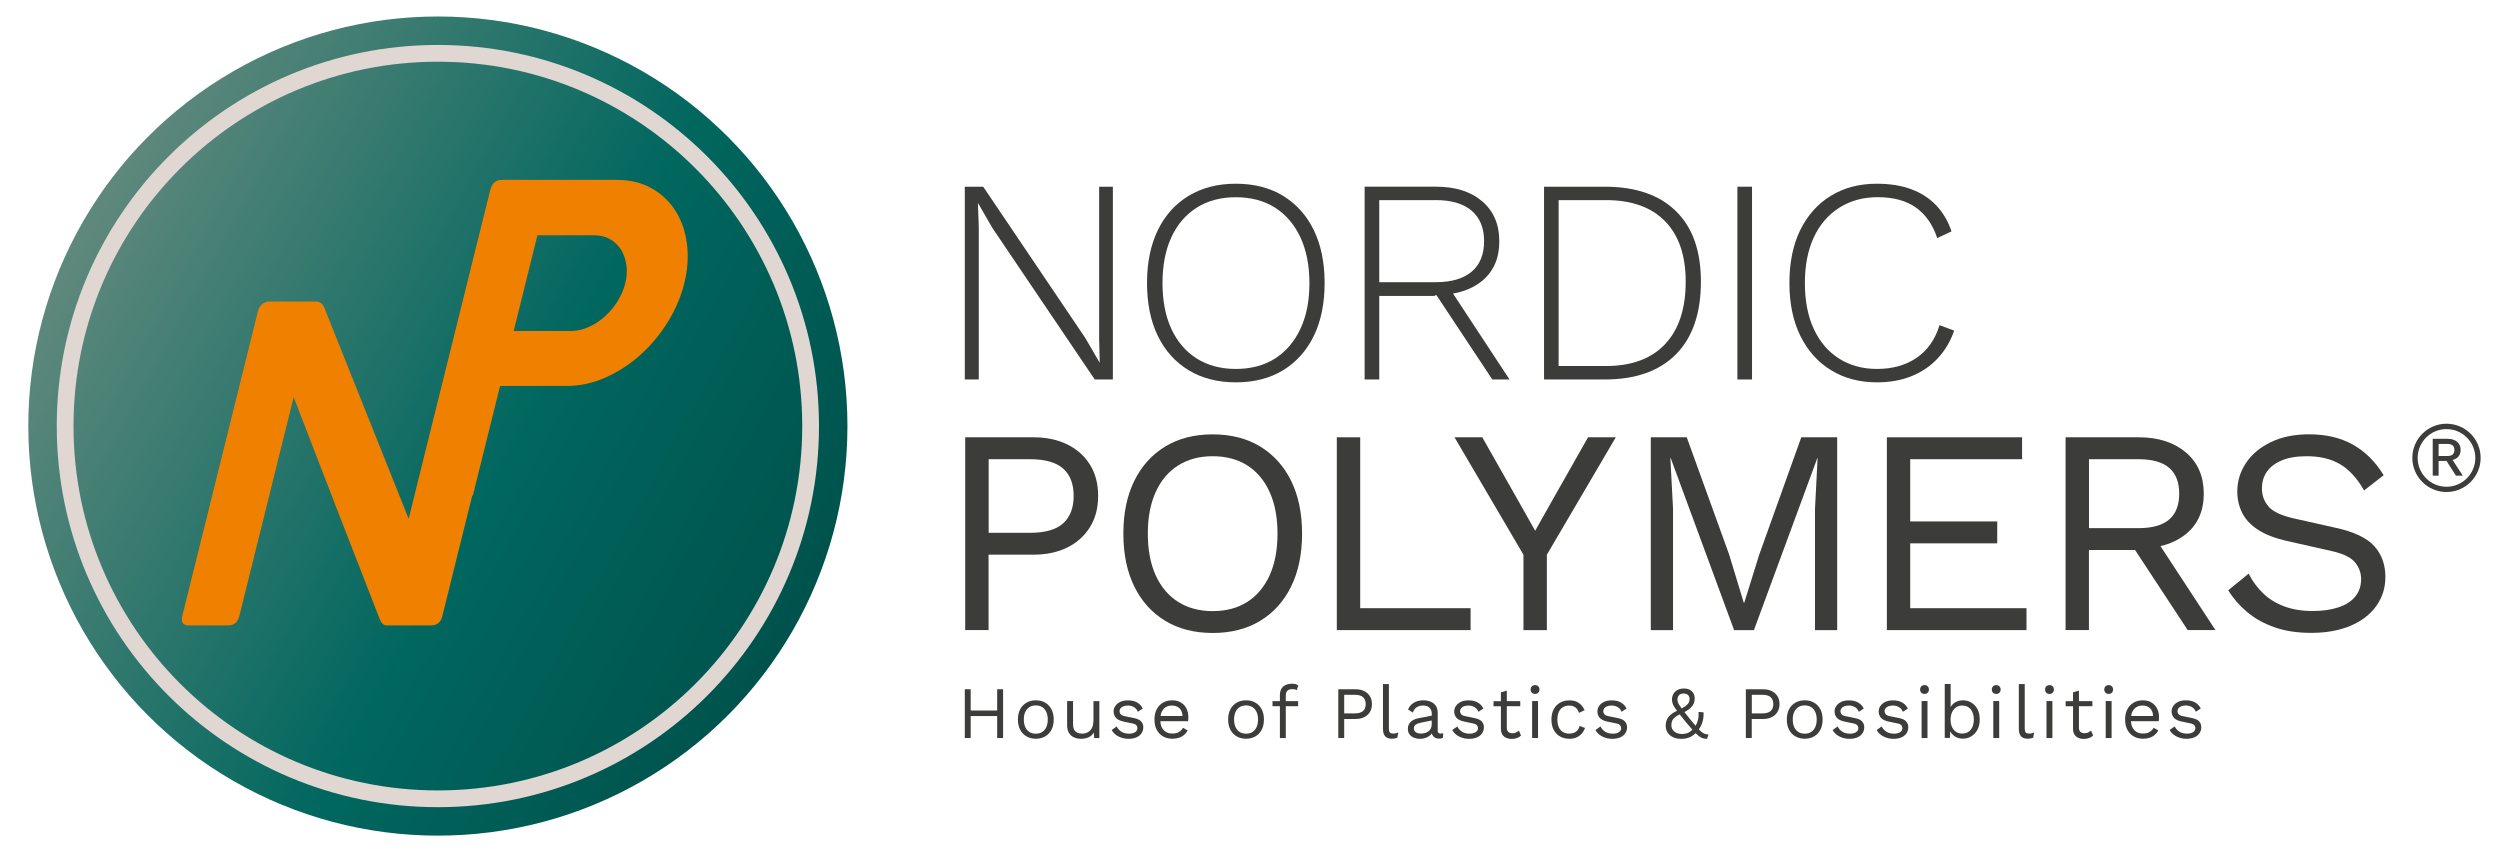 <svg xmlns="http://www.w3.org/2000/svg" width="470" height="160" xml:space="preserve"> <defs>  <linearGradient id="SVGID_1_" x1="0.061" y1="0.26" x2="0.939" y2="0.74">   <stop offset="0.008" stop-color="#5F887C"></stop>   <stop offset="0.595" stop-color="#00675F"></stop>   <stop offset="0.988" stop-color="#00534D"></stop>  </linearGradient> </defs> <g>  <title>Layer 1</title>  <g id="svg_60">   <g id="svg_1">    <circle class="st0" cx="82.32" cy="80.1" r="77" fill="url(#SVGID_1_)" id="svg_2"></circle>    <path class="st1" d="m82.32,8.45c-39.57,0 -71.65,32.08 -71.65,71.65s32.08,71.65 71.65,71.65c39.57,0 71.65,-32.08 71.65,-71.65s-32.08,-71.65 -71.65,-71.65zm0,140.15c-37.83,0 -68.5,-30.67 -68.5,-68.5s30.67,-68.5 68.5,-68.5c37.83,0 68.5,30.67 68.5,68.5s-30.67,68.5 -68.5,68.5z" fill="#E0D7D2" id="svg_3"></path>    <g id="svg_4">     <path class="st2" d="m117.56,53.23c-0.29,1.18 -0.78,2.31 -1.45,3.39c-0.67,1.08 -1.48,2.04 -2.41,2.88c-0.93,0.84 -1.95,1.5 -3.06,1.99c-1.11,0.49 -2.24,0.74 -3.38,0.74l-10.69,0l4.47,-18l10.69,0c1.17,0 2.18,0.26 3.04,0.78c0.86,0.52 1.54,1.2 2.04,2.03c0.5,0.84 0.82,1.79 0.96,2.88c0.14,1.09 0.07,2.19 -0.21,3.31m11.6,-7.25c-0.28,-2.34 -0.98,-4.41 -2.09,-6.21c-1.11,-1.8 -2.61,-3.25 -4.49,-4.33c-1.88,-1.08 -4.1,-1.62 -6.66,-1.62l-21.57,0c-1.14,0 -1.87,0.64 -2.19,1.93l-14.2,57.21c0,0.01 0,0.01 0,0.01l-1.13,4.57c-2.67,-6.67 -5.32,-13.29 -7.94,-19.87c-2.62,-6.57 -5.27,-13.2 -7.94,-19.87c-0.16,-0.38 -0.37,-0.66 -0.65,-0.84c-0.27,-0.18 -0.59,-0.27 -0.94,-0.27l-8.74,0c-0.53,0 -0.99,0.18 -1.37,0.53c-0.38,0.36 -0.63,0.79 -0.76,1.31l-14.22,57.29c-0.14,0.55 -0.11,0.98 0.08,1.29c0.19,0.31 0.57,0.47 1.16,0.47l7.29,0c0.63,0 1.12,-0.15 1.46,-0.45c0.34,-0.3 0.59,-0.75 0.74,-1.35l10.21,-41.13c2.69,7 5.39,13.98 8.08,20.93c2.69,6.96 5.4,13.92 8.13,20.89c0.3,0.74 0.73,1.11 1.28,1.11l8.24,0c1.19,0 1.92,-0.56 2.2,-1.68l5.61,-22.61c0.05,-0.13 0.16,-0.19 0.2,-0.35l5.06,-20.38l12.51,0c2.54,0 5,-0.54 7.4,-1.62c2.4,-1.08 4.59,-2.52 6.56,-4.31c1.98,-1.79 3.68,-3.84 5.1,-6.15c1.42,-2.31 2.44,-4.71 3.06,-7.2c0.63,-2.53 0.8,-4.97 0.52,-7.3" fill="#F08100" id="svg_5"></path>    </g>   </g>   <g id="svg_6">    <polygon class="st3" points="206.64,63.82 206.75,68.21 204,63.49 184.84,35.1 181.38,35.1 181.38,71.34 184.01,71.34 184.01,42.62 183.85,38.23 183.9,38.23 186.59,42.89 205.81,71.34 209.22,71.34 209.22,35.1 206.64,35.1 " fill="#3C3C3B" id="svg_7"></polygon>    <path class="st3" d="m241.23,36.82c-2.49,-1.52 -5.46,-2.28 -8.9,-2.28c-3.4,0 -6.36,0.76 -8.87,2.28c-2.51,1.52 -4.44,3.67 -5.79,6.45c-1.35,2.78 -2.03,6.1 -2.03,9.94s0.68,7.16 2.03,9.94c1.35,2.78 3.29,4.93 5.79,6.45c2.51,1.52 5.46,2.28 8.87,2.28c3.44,0 6.41,-0.76 8.9,-2.28c2.49,-1.52 4.41,-3.67 5.77,-6.45c1.35,-2.78 2.03,-6.1 2.03,-9.94s-0.68,-7.16 -2.03,-9.94c-1.35,-2.77 -3.28,-4.92 -5.77,-6.45zm3.24,25.02c-1.14,2.42 -2.73,4.27 -4.78,5.57c-2.05,1.3 -4.5,1.95 -7.36,1.95c-2.82,0 -5.26,-0.65 -7.33,-1.95c-2.07,-1.3 -3.66,-3.16 -4.78,-5.57c-1.12,-2.42 -1.67,-5.29 -1.67,-8.62c0,-3.33 0.56,-6.21 1.67,-8.62c1.12,-2.42 2.71,-4.27 4.78,-5.57c2.07,-1.3 4.51,-1.95 7.33,-1.95c2.86,0 5.31,0.65 7.36,1.95c2.05,1.3 3.64,3.16 4.78,5.57c1.13,2.42 1.7,5.29 1.7,8.62c0.01,3.33 -0.56,6.2 -1.7,8.62z" fill="#3C3C3B" id="svg_8"></path>    <path class="st3" d="m278.63,52.81c2.16,-1.78 3.24,-4.26 3.24,-7.44c0,-3.19 -1.07,-5.69 -3.21,-7.52c-2.14,-1.83 -5.02,-2.75 -8.65,-2.75l-13.46,0l0,36.24l2.75,0l0,-15.71l10.38,0l0.27,-0.16c0.03,0 0.06,0 0.09,0l10.51,15.87l3.24,0l-10.62,-16.15c2.16,-0.38 3.99,-1.17 5.46,-2.38zm-19.33,0.24l0,-15.43l10.65,0c2.93,0 5.17,0.67 6.73,2c1.56,1.34 2.33,3.25 2.33,5.74c0,2.49 -0.78,4.39 -2.33,5.71c-1.56,1.32 -3.8,1.98 -6.73,1.98l-10.65,0z" fill="#3C3C3B" id="svg_9"></path>    <path class="st3" d="m301.7,35.1l-11.42,0l0,36.24l11.42,0c5.78,0 10.24,-1.57 13.37,-4.72c3.13,-3.15 4.7,-7.71 4.7,-13.67c0,-5.78 -1.56,-10.21 -4.7,-13.26c-3.13,-3.07 -7.59,-4.59 -13.37,-4.59zm11.34,29.59c-2.58,2.75 -6.29,4.12 -11.12,4.12l-8.9,0l0,-31.19l8.9,0c4.83,0 8.54,1.33 11.12,3.98s3.87,6.43 3.87,11.34c0,5.09 -1.29,9.01 -3.87,11.75z" fill="#3C3C3B" id="svg_10"></path>    <rect x="326.63" y="35.1" class="st3" width="2.75" height="36.24" fill="#3C3C3B" id="svg_11"></rect>    <path class="st3" d="m364.63,61.13c-0.81,2.67 -2.23,4.71 -4.28,6.12c-2.05,1.41 -4.54,2.11 -7.47,2.11c-2.71,0 -5.09,-0.65 -7.14,-1.95c-2.05,-1.3 -3.63,-3.16 -4.75,-5.57c-1.12,-2.42 -1.67,-5.29 -1.67,-8.62c0,-3.37 0.57,-6.25 1.7,-8.65c1.13,-2.4 2.74,-4.25 4.81,-5.55c2.07,-1.3 4.46,-1.95 7.17,-1.95c2.97,0 5.36,0.65 7.19,1.95c1.83,1.3 3.17,3.21 4.01,5.74l2.69,-1.26c-0.66,-1.94 -1.63,-3.58 -2.91,-4.92c-1.28,-1.34 -2.85,-2.34 -4.7,-3.02c-1.85,-0.68 -4,-1.02 -6.45,-1.02c-3.29,0 -6.18,0.76 -8.65,2.28c-2.47,1.52 -4.38,3.67 -5.74,6.45s-2.03,6.1 -2.03,9.94s0.69,7.16 2.06,9.94c1.37,2.78 3.29,4.93 5.77,6.45c2.47,1.52 5.35,2.28 8.65,2.28c2.38,0 4.53,-0.38 6.45,-1.15c1.92,-0.77 3.57,-1.88 4.94,-3.35c1.37,-1.46 2.41,-3.2 3.1,-5.22l-2.75,-1.03z" fill="#3C3C3B" id="svg_12"></path>   </g>   <g id="svg_13">    <path class="st3" d="m200.66,83.56c-1.81,-0.9 -3.95,-1.35 -6.4,-1.35l-12.8,0l0,36.24l4.39,0l0,-14.17l8.4,0c2.45,0 4.59,-0.45 6.4,-1.35c1.81,-0.9 3.23,-2.17 4.26,-3.82s1.54,-3.61 1.54,-5.88c0,-2.27 -0.51,-4.23 -1.54,-5.88s-2.43,-2.89 -4.25,-3.79zm-0.79,14.83c-1.32,1.19 -3.4,1.78 -6.26,1.78l-7.74,0l0,-13.84l7.74,0c2.86,0 4.94,0.59 6.26,1.76c1.32,1.17 1.98,2.89 1.98,5.16c-0.01,2.23 -0.66,3.95 -1.98,5.14z" fill="#3C3C3B" id="svg_14"></path>    <path class="st3" d="m236.91,83.94c-2.51,-1.52 -5.48,-2.28 -8.92,-2.28c-3.44,0 -6.42,0.76 -8.92,2.28c-2.51,1.52 -4.45,3.67 -5.82,6.45c-1.37,2.78 -2.06,6.1 -2.06,9.94s0.69,7.16 2.06,9.94c1.37,2.78 3.31,4.93 5.82,6.45c2.51,1.52 5.48,2.28 8.92,2.28c3.44,0 6.42,-0.76 8.92,-2.28c2.51,-1.52 4.45,-3.67 5.82,-6.45c1.37,-2.78 2.06,-6.1 2.06,-9.94s-0.69,-7.16 -2.06,-9.94c-1.37,-2.78 -3.32,-4.93 -5.82,-6.45zm1.78,24.22c-0.99,2.18 -2.39,3.84 -4.2,5c-1.81,1.15 -3.98,1.73 -6.51,1.73c-2.49,0 -4.65,-0.58 -6.48,-1.73c-1.83,-1.15 -3.24,-2.82 -4.23,-5c-0.99,-2.18 -1.48,-4.79 -1.48,-7.83c0,-3.04 0.49,-5.65 1.48,-7.83c0.99,-2.18 2.4,-3.84 4.23,-5c1.83,-1.15 3.99,-1.73 6.48,-1.73c2.53,0 4.7,0.58 6.51,1.73c1.81,1.15 3.21,2.82 4.2,5c0.99,2.18 1.48,4.79 1.48,7.83c0,3.04 -0.49,5.65 -1.48,7.83z" fill="#3C3C3B" id="svg_15"></path>    <polygon class="st3" points="255.72,82.21 251.32,82.21 251.32,118.46 276.47,118.46 276.47,114.34 255.72,114.34 " fill="#3C3C3B" id="svg_16"></polygon>    <polygon class="st3" points="291.52,94.62 288.61,99.79 285.7,94.62 278.67,82.21 273.45,82.21 286.41,104.29 286.41,118.46 290.81,118.46 290.81,104.29 303.77,82.21 298.55,82.21 " fill="#3C3C3B" id="svg_17"></polygon>    <polygon class="st3" points="330.73,104.29 327.93,113.29 327.82,113.29 325.07,104.23 317.11,82.21 310.35,82.21 310.35,118.46 314.53,118.46 314.53,95.67 314.03,86.11 314.09,86.11 326.01,118.46 329.74,118.46 341.66,86.11 341.71,86.11 341.22,95.67 341.22,118.46 345.39,118.46 345.39,82.21 338.64,82.21 " fill="#3C3C3B" id="svg_18"></polygon>    <polygon class="st3" points="359.12,102.15 375.48,102.15 375.48,98.03 359.12,98.03 359.12,86.33 380.15,86.33 380.15,82.21 354.73,82.21 354.73,118.46 380.98,118.46 380.98,114.34 359.12,114.34 " fill="#3C3C3B" id="svg_19"></polygon>    <path class="st3" d="m410.93,100.42c2.25,-1.81 3.38,-4.35 3.38,-7.61c0,-3.26 -1.12,-5.84 -3.35,-7.74c-2.23,-1.9 -5.2,-2.86 -8.9,-2.86l-13.73,0l0,36.24l4.39,0l0,-15.05l8.67,0l9.89,15.05l5.22,0l-10.33,-15.78c1.84,-0.43 3.43,-1.18 4.76,-2.25zm-18.2,-14.09l9.28,0c2.6,0 4.53,0.54 5.79,1.62c1.26,1.08 1.89,2.7 1.89,4.86c0,2.16 -0.63,3.78 -1.89,4.86s-3.19,1.62 -5.79,1.62l-9.28,0l0,-12.96z" fill="#3C3C3B" id="svg_20"></path>    <path class="st3" d="m446.41,102.72c-1.37,-1.56 -3.8,-2.72 -7.28,-3.49l-7.85,-1.76c-2.42,-0.55 -4.03,-1.31 -4.83,-2.28c-0.81,-0.97 -1.21,-2.09 -1.21,-3.38c0,-1.13 0.29,-2.15 0.88,-3.05c0.59,-0.9 1.51,-1.62 2.77,-2.17c1.26,-0.55 2.86,-0.82 4.8,-0.82c2.42,0 4.48,0.49 6.18,1.46c1.7,0.97 3.23,2.63 4.58,4.97l3.68,-2.86c-1.54,-2.53 -3.46,-4.44 -5.77,-5.74c-2.31,-1.3 -5.05,-1.95 -8.24,-1.95c-2.78,0 -5.19,0.49 -7.22,1.48c-2.03,0.99 -3.59,2.3 -4.67,3.93c-1.08,1.63 -1.62,3.41 -1.62,5.35c0,1.43 0.3,2.76 0.91,3.98c0.6,1.23 1.59,2.29 2.96,3.19c1.37,0.9 3.18,1.6 5.41,2.11l8.51,1.92c2.12,0.48 3.57,1.18 4.34,2.11s1.15,1.99 1.15,3.16c0,1.28 -0.37,2.37 -1.1,3.27c-0.73,0.9 -1.78,1.58 -3.16,2.03c-1.37,0.46 -2.99,0.69 -4.86,0.69c-2.01,0 -3.8,-0.29 -5.35,-0.88c-1.56,-0.58 -2.88,-1.41 -3.98,-2.47c-1.1,-1.06 -2,-2.29 -2.69,-3.68l-3.84,3.13c0.91,1.5 2.09,2.86 3.51,4.06c1.43,1.21 3.14,2.17 5.13,2.88c1.99,0.71 4.31,1.07 6.95,1.07c2.82,0 5.27,-0.44 7.36,-1.32c2.09,-0.88 3.71,-2.11 4.86,-3.71s1.73,-3.41 1.73,-5.46c0.01,-2.28 -0.67,-4.21 -2.04,-5.77z" fill="#3C3C3B" id="svg_21"></path>   </g>   <g id="svg_22">    <polygon class="st3" points="187.47,133.58 182.49,133.58 182.49,129.58 181.38,129.58 181.38,138.75 182.49,138.75 182.49,134.62 187.47,134.62 187.47,138.75 188.58,138.75 188.58,129.58 187.47,129.58 " fill="#3C3C3B" id="svg_23"></polygon>    <path class="st3" d="m196.48,132.09c-0.5,-0.29 -1.09,-0.43 -1.74,-0.43c-0.65,0 -1.23,0.14 -1.74,0.43c-0.51,0.29 -0.91,0.7 -1.2,1.24s-0.43,1.19 -0.43,1.94c0,0.75 0.14,1.4 0.43,1.94s0.69,0.96 1.2,1.24c0.51,0.29 1.09,0.43 1.74,0.43c0.66,0 1.24,-0.14 1.74,-0.43s0.9,-0.7 1.19,-1.24s0.43,-1.19 0.43,-1.94c0,-0.75 -0.14,-1.4 -0.43,-1.94s-0.69,-0.95 -1.19,-1.24zm0.23,4.6c-0.18,0.4 -0.44,0.7 -0.77,0.92s-0.74,0.32 -1.21,0.32c-0.47,0 -0.88,-0.11 -1.21,-0.32s-0.59,-0.52 -0.77,-0.92s-0.27,-0.87 -0.27,-1.42c0,-0.56 0.09,-1.03 0.27,-1.42s0.44,-0.7 0.77,-0.91s0.74,-0.32 1.21,-0.32c0.47,0 0.88,0.11 1.21,0.32s0.59,0.52 0.77,0.91s0.27,0.87 0.27,1.42c0,0.55 -0.09,1.02 -0.27,1.42z" fill="#3C3C3B" id="svg_24"></path>    <path class="st3" d="m205.55,135.58c0,0.41 -0.06,0.76 -0.17,1.06c-0.12,0.3 -0.27,0.54 -0.47,0.73c-0.2,0.19 -0.42,0.33 -0.67,0.42c-0.25,0.09 -0.51,0.13 -0.76,0.13c-0.56,0 -0.99,-0.13 -1.29,-0.4c-0.31,-0.26 -0.46,-0.75 -0.46,-1.45l0,-4.27l-1.11,0l0,4.56c0,0.6 0.12,1.09 0.37,1.47c0.25,0.38 0.56,0.65 0.96,0.81c0.39,0.17 0.81,0.25 1.26,0.25c0.56,0 1.04,-0.09 1.45,-0.28c0.41,-0.19 0.74,-0.49 0.98,-0.91l0.07,1.06l0.97,0l0,-6.95l-1.11,0l0,3.77l-0.02,0z" fill="#3C3C3B" id="svg_25"></path>    <path class="st3" d="m213.2,135l-1.74,-0.36c-0.38,-0.07 -0.64,-0.2 -0.78,-0.37c-0.14,-0.17 -0.21,-0.36 -0.21,-0.56c0,-0.2 0.06,-0.39 0.19,-0.55s0.31,-0.29 0.54,-0.38s0.52,-0.14 0.85,-0.14c0.38,0 0.75,0.09 1.1,0.28c0.35,0.19 0.61,0.49 0.76,0.9l0.93,-0.61c-0.23,-0.49 -0.58,-0.87 -1.06,-1.14c-0.47,-0.27 -1.05,-0.4 -1.74,-0.4c-0.55,0 -1.02,0.09 -1.42,0.28c-0.4,0.19 -0.71,0.44 -0.93,0.76c-0.22,0.31 -0.33,0.66 -0.33,1.04c0,0.48 0.15,0.88 0.44,1.21c0.29,0.32 0.78,0.56 1.45,0.7l1.67,0.35c0.35,0.07 0.59,0.19 0.72,0.35s0.19,0.34 0.19,0.54c0,0.31 -0.14,0.55 -0.42,0.74c-0.28,0.19 -0.66,0.29 -1.15,0.29c-0.56,0 -1.03,-0.12 -1.42,-0.36c-0.39,-0.24 -0.69,-0.57 -0.9,-1l-0.95,0.68c0.31,0.53 0.74,0.94 1.31,1.22s1.19,0.43 1.87,0.43c0.55,0 1.03,-0.09 1.45,-0.26c0.42,-0.18 0.74,-0.43 0.97,-0.76c0.23,-0.33 0.35,-0.71 0.35,-1.15c0,-0.43 -0.13,-0.79 -0.39,-1.08c-0.25,-0.31 -0.7,-0.52 -1.35,-0.65z" fill="#3C3C3B" id="svg_26"></path>    <path class="st3" d="m222.02,132.08c-0.46,-0.28 -1.01,-0.42 -1.66,-0.42c-0.64,0 -1.21,0.14 -1.71,0.43c-0.5,0.29 -0.89,0.7 -1.18,1.24s-0.43,1.19 -0.43,1.94c0,0.75 0.14,1.4 0.43,1.94s0.69,0.96 1.2,1.24s1.1,0.43 1.76,0.43c0.45,0 0.86,-0.06 1.23,-0.19c0.37,-0.12 0.69,-0.3 0.96,-0.54c0.27,-0.23 0.5,-0.5 0.67,-0.82l-0.88,-0.51c-0.19,0.33 -0.45,0.6 -0.77,0.79c-0.32,0.2 -0.73,0.29 -1.24,0.29c-0.47,0 -0.88,-0.1 -1.22,-0.31c-0.34,-0.21 -0.6,-0.51 -0.79,-0.91c-0.15,-0.32 -0.22,-0.69 -0.25,-1.1l5.22,0c0.02,-0.1 0.03,-0.22 0.04,-0.35s0.01,-0.27 0.01,-0.43c0,-0.59 -0.12,-1.13 -0.36,-1.61c-0.22,-0.46 -0.57,-0.83 -1.03,-1.11zm-2.86,0.87c0.33,-0.21 0.72,-0.31 1.17,-0.31c0.59,0 1.07,0.18 1.44,0.54c0.34,0.34 0.52,0.82 0.54,1.43l-4.13,0c0.04,-0.28 0.11,-0.53 0.21,-0.76c0.18,-0.39 0.44,-0.7 0.77,-0.9z" fill="#3C3C3B" id="svg_27"></path>    <path class="st3" d="m236,132.09c-0.5,-0.29 -1.09,-0.43 -1.74,-0.43c-0.65,0 -1.23,0.14 -1.74,0.43c-0.51,0.29 -0.91,0.7 -1.2,1.24s-0.43,1.19 -0.43,1.94c0,0.75 0.14,1.4 0.43,1.94s0.69,0.96 1.2,1.24c0.51,0.29 1.09,0.43 1.74,0.43c0.66,0 1.24,-0.14 1.74,-0.43s0.9,-0.7 1.19,-1.24s0.43,-1.19 0.43,-1.94c0,-0.75 -0.14,-1.4 -0.43,-1.94s-0.69,-0.95 -1.19,-1.24zm0.24,4.6c-0.18,0.4 -0.44,0.7 -0.77,0.92s-0.74,0.32 -1.21,0.32c-0.47,0 -0.88,-0.11 -1.21,-0.32s-0.59,-0.52 -0.77,-0.92s-0.27,-0.87 -0.27,-1.42c0,-0.56 0.09,-1.03 0.27,-1.42s0.44,-0.7 0.77,-0.91s0.74,-0.32 1.21,-0.32c0.47,0 0.88,0.11 1.21,0.32s0.59,0.52 0.77,0.91s0.27,0.87 0.27,1.42c0,0.55 -0.09,1.02 -0.27,1.42z" fill="#3C3C3B" id="svg_28"></path>    <path class="st3" d="m242.07,129.83c0.22,-0.19 0.53,-0.28 0.93,-0.28c0.16,0 0.3,0.02 0.43,0.05c0.13,0.03 0.25,0.09 0.36,0.16l0.29,-0.9c-0.12,-0.1 -0.29,-0.18 -0.5,-0.24c-0.21,-0.06 -0.44,-0.08 -0.68,-0.08c-0.38,0 -0.71,0.05 -1,0.15c-0.29,0.1 -0.53,0.25 -0.72,0.43c-0.19,0.19 -0.33,0.41 -0.42,0.67c-0.09,0.26 -0.14,0.54 -0.14,0.85l0,1.17l-1.39,0l0,0.96l1.39,0l0,5.99l1.11,0l0,-5.99l2.32,0l0,-0.96l-2.32,0l0,-1.06c0,-0.42 0.11,-0.73 0.34,-0.92z" fill="#3C3C3B" id="svg_29"></path>    <path class="st3" d="m256.46,129.92c-0.46,-0.23 -1,-0.34 -1.62,-0.34l-3.24,0l0,9.17l1.11,0l0,-3.58l2.13,0c0.62,0 1.16,-0.11 1.62,-0.34c0.46,-0.23 0.82,-0.55 1.08,-0.97c0.26,-0.42 0.39,-0.91 0.39,-1.49c0,-0.57 -0.13,-1.07 -0.39,-1.49c-0.27,-0.41 -0.63,-0.74 -1.08,-0.96zm-0.21,3.75c-0.33,0.3 -0.86,0.45 -1.58,0.45l-1.96,0l0,-3.5l1.96,0c0.72,0 1.25,0.15 1.58,0.45c0.33,0.3 0.5,0.73 0.5,1.31c0,0.55 -0.16,0.99 -0.5,1.29z" fill="#3C3C3B" id="svg_30"></path>    <path class="st3" d="m261.92,137.91c-0.29,0 -0.5,-0.07 -0.62,-0.2c-0.13,-0.13 -0.19,-0.38 -0.19,-0.73l0,-8.38l-1.11,0l0,8.42c0,0.63 0.14,1.1 0.41,1.4s0.69,0.46 1.26,0.46c0.19,0 0.37,-0.02 0.54,-0.05c0.18,-0.03 0.34,-0.08 0.49,-0.15l0.18,-0.97c-0.2,0.07 -0.37,0.12 -0.49,0.15c-0.13,0.04 -0.28,0.05 -0.47,0.05z" fill="#3C3C3B" id="svg_31"></path>    <path class="st3" d="m270.29,137.4l0,-3.36c0,-0.55 -0.12,-0.99 -0.35,-1.34c-0.24,-0.35 -0.56,-0.61 -0.97,-0.78c-0.41,-0.17 -0.86,-0.26 -1.36,-0.26c-0.74,0 -1.36,0.16 -1.86,0.48c-0.5,0.32 -0.84,0.74 -1.03,1.26l0.9,0.56c0.16,-0.46 0.4,-0.8 0.74,-1.01c0.33,-0.21 0.74,-0.31 1.22,-0.31c0.51,0 0.9,0.14 1.18,0.42c0.28,0.28 0.42,0.68 0.42,1.2l0,0.27l-2.53,0.5c-0.62,0.12 -1.11,0.35 -1.45,0.69c-0.35,0.34 -0.52,0.77 -0.52,1.29c0,0.42 0.1,0.77 0.31,1.05c0.21,0.28 0.49,0.49 0.84,0.63c0.35,0.14 0.73,0.21 1.14,0.21c0.32,0 0.65,-0.05 0.99,-0.16c0.33,-0.11 0.63,-0.27 0.9,-0.5c0.13,-0.11 0.24,-0.24 0.33,-0.38c0.03,0.14 0.07,0.27 0.14,0.38c0.12,0.21 0.29,0.36 0.5,0.47s0.45,0.15 0.72,0.15c0.3,0 0.54,-0.05 0.72,-0.14l0.06,-0.88c-0.17,0.05 -0.34,0.07 -0.51,0.07c-0.36,-0.01 -0.53,-0.18 -0.53,-0.51zm-1.74,0.09c-0.19,0.14 -0.42,0.25 -0.66,0.32c-0.25,0.07 -0.5,0.1 -0.77,0.1c-0.42,0 -0.74,-0.09 -0.97,-0.27c-0.23,-0.18 -0.34,-0.42 -0.34,-0.7c0,-0.3 0.11,-0.53 0.33,-0.69c0.22,-0.17 0.56,-0.3 1.01,-0.39l2.01,-0.41l0,0.73c0,0.3 -0.05,0.55 -0.17,0.77s-0.24,0.4 -0.44,0.54z" fill="#3C3C3B" id="svg_32"></path>    <path class="st3" d="m277.22,135l-1.74,-0.36c-0.38,-0.07 -0.64,-0.2 -0.78,-0.37c-0.14,-0.17 -0.21,-0.36 -0.21,-0.56c0,-0.2 0.06,-0.39 0.19,-0.55s0.31,-0.29 0.54,-0.38s0.52,-0.14 0.86,-0.14c0.38,0 0.75,0.09 1.1,0.28c0.35,0.19 0.61,0.49 0.76,0.9l0.93,-0.61c-0.23,-0.49 -0.58,-0.87 -1.06,-1.14c-0.47,-0.27 -1.05,-0.4 -1.74,-0.4c-0.55,0 -1.02,0.09 -1.42,0.28c-0.4,0.19 -0.71,0.44 -0.93,0.76c-0.22,0.31 -0.33,0.66 -0.33,1.04c0,0.48 0.15,0.88 0.44,1.21c0.29,0.32 0.78,0.56 1.45,0.7l1.67,0.35c0.35,0.07 0.59,0.19 0.72,0.35s0.19,0.34 0.19,0.54c0,0.31 -0.14,0.55 -0.42,0.74c-0.28,0.19 -0.66,0.29 -1.15,0.29c-0.56,0 -1.03,-0.12 -1.42,-0.36c-0.39,-0.24 -0.69,-0.57 -0.9,-1l-0.95,0.68c0.31,0.53 0.74,0.94 1.31,1.22c0.57,0.29 1.19,0.43 1.87,0.43c0.55,0 1.03,-0.09 1.45,-0.26c0.42,-0.18 0.74,-0.43 0.97,-0.76c0.23,-0.33 0.35,-0.71 0.35,-1.15c0,-0.43 -0.13,-0.79 -0.39,-1.08c-0.25,-0.31 -0.71,-0.52 -1.36,-0.65z" fill="#3C3C3B" id="svg_33"></path>    <path class="st3" d="m285.02,137.71c-0.2,0.09 -0.43,0.14 -0.7,0.14c-0.31,0 -0.56,-0.08 -0.75,-0.25c-0.2,-0.17 -0.29,-0.42 -0.29,-0.76l0,-4.07l2.53,0l0,-0.96l-2.53,0l0,-1.97l-1.11,0.31l0,1.67l-1.39,0l0,0.96l1.39,0l0,4.27c0.01,0.45 0.1,0.8 0.29,1.08c0.18,0.27 0.42,0.47 0.73,0.6s0.63,0.19 0.99,0.19c0.38,0 0.71,-0.06 1.01,-0.17c0.29,-0.11 0.54,-0.26 0.76,-0.46l-0.39,-0.93c-0.17,0.13 -0.35,0.25 -0.54,0.35z" fill="#3C3C3B" id="svg_34"></path>    <path class="st3" d="m288.59,128.8c-0.25,0 -0.45,0.08 -0.6,0.23c-0.15,0.15 -0.23,0.35 -0.23,0.6s0.08,0.45 0.23,0.6c0.15,0.15 0.35,0.23 0.6,0.23s0.45,-0.08 0.6,-0.23c0.15,-0.15 0.23,-0.35 0.23,-0.6s-0.08,-0.45 -0.23,-0.6c-0.15,-0.16 -0.35,-0.23 -0.6,-0.23z" fill="#3C3C3B" id="svg_35"></path>    <rect x="288.04" y="131.8" class="st3" width="1.11" height="6.95" fill="#3C3C3B" id="svg_36"></rect>    <path class="st3" d="m296.6,137.26c-0.17,0.21 -0.39,0.38 -0.65,0.49c-0.26,0.11 -0.58,0.17 -0.94,0.17c-0.46,0 -0.86,-0.1 -1.2,-0.31c-0.33,-0.21 -0.59,-0.51 -0.76,-0.91c-0.18,-0.4 -0.26,-0.87 -0.26,-1.42c0,-0.56 0.09,-1.03 0.26,-1.42c0.18,-0.39 0.43,-0.7 0.76,-0.9c0.33,-0.21 0.73,-0.31 1.2,-0.31c0.48,0 0.87,0.12 1.17,0.35c0.3,0.24 0.53,0.58 0.67,1.02l1.06,-0.5c-0.17,-0.38 -0.38,-0.71 -0.65,-0.99c-0.27,-0.28 -0.59,-0.49 -0.95,-0.64c-0.37,-0.15 -0.79,-0.22 -1.27,-0.22c-0.65,0 -1.23,0.14 -1.74,0.43c-0.51,0.29 -0.91,0.7 -1.2,1.24s-0.43,1.19 -0.43,1.94c0,0.75 0.14,1.4 0.43,1.94s0.69,0.96 1.2,1.24c0.51,0.29 1.09,0.43 1.74,0.43c0.49,0 0.93,-0.08 1.31,-0.24s0.71,-0.4 0.99,-0.7c0.27,-0.31 0.49,-0.67 0.65,-1.1l-1.03,-0.36c-0.07,0.3 -0.19,0.56 -0.36,0.77z" fill="#3C3C3B" id="svg_37"></path>    <path class="st3" d="m304.14,135l-1.74,-0.36c-0.38,-0.07 -0.64,-0.2 -0.78,-0.37c-0.14,-0.17 -0.21,-0.36 -0.21,-0.56c0,-0.2 0.06,-0.39 0.19,-0.55s0.31,-0.29 0.54,-0.38s0.52,-0.14 0.86,-0.14c0.38,0 0.75,0.09 1.1,0.28c0.35,0.19 0.61,0.49 0.76,0.9l0.93,-0.61c-0.23,-0.49 -0.58,-0.87 -1.06,-1.14c-0.47,-0.27 -1.05,-0.4 -1.74,-0.4c-0.55,0 -1.02,0.09 -1.42,0.28c-0.4,0.19 -0.71,0.44 -0.93,0.76c-0.22,0.31 -0.33,0.66 -0.33,1.04c0,0.48 0.15,0.88 0.44,1.21c0.29,0.32 0.78,0.56 1.45,0.7l1.67,0.35c0.35,0.07 0.59,0.19 0.72,0.35s0.19,0.34 0.19,0.54c0,0.31 -0.14,0.55 -0.42,0.74c-0.28,0.19 -0.66,0.29 -1.15,0.29c-0.56,0 -1.03,-0.12 -1.42,-0.36c-0.39,-0.24 -0.69,-0.57 -0.9,-1l-0.95,0.68c0.31,0.53 0.74,0.94 1.31,1.22c0.57,0.29 1.19,0.43 1.87,0.43c0.55,0 1.03,-0.09 1.45,-0.26c0.42,-0.18 0.74,-0.43 0.97,-0.76c0.23,-0.33 0.35,-0.71 0.35,-1.15c0,-0.43 -0.13,-0.79 -0.39,-1.08c-0.26,-0.31 -0.71,-0.52 -1.36,-0.65z" fill="#3C3C3B" id="svg_38"></path>    <path class="st3" d="m319.84,137.56c-0.14,-0.11 -0.29,-0.26 -0.46,-0.44c0.31,-0.44 0.55,-0.92 0.7,-1.45c0.16,-0.57 0.22,-1.16 0.19,-1.75l-0.95,-0.08c0.05,0.59 0,1.13 -0.13,1.61c-0.1,0.37 -0.25,0.7 -0.41,1c-0.31,-0.37 -0.68,-0.8 -1.13,-1.35c-0.39,-0.49 -0.7,-0.89 -0.97,-1.23c0.5,-0.28 0.9,-0.54 1.16,-0.8c0.29,-0.28 0.49,-0.57 0.6,-0.86c0.11,-0.29 0.16,-0.6 0.16,-0.92c0,-0.38 -0.09,-0.71 -0.26,-0.99c-0.17,-0.28 -0.41,-0.49 -0.7,-0.64c-0.3,-0.15 -0.64,-0.22 -1.04,-0.22c-0.53,0 -0.96,0.1 -1.29,0.3c-0.33,0.2 -0.58,0.46 -0.74,0.77c-0.16,0.32 -0.24,0.64 -0.24,0.97c0,0.26 0.04,0.51 0.12,0.76c0.08,0.25 0.22,0.52 0.42,0.81c0.11,0.17 0.26,0.37 0.41,0.59c-0.35,0.16 -0.66,0.32 -0.91,0.5c-0.3,0.21 -0.54,0.44 -0.72,0.68s-0.3,0.49 -0.38,0.76c-0.08,0.26 -0.12,0.54 -0.12,0.84c0,0.48 0.12,0.91 0.35,1.28c0.23,0.37 0.56,0.66 1,0.88s0.96,0.32 1.57,0.32c0.67,0 1.25,-0.12 1.75,-0.37c0.36,-0.18 0.67,-0.42 0.96,-0.69c0.22,0.22 0.43,0.41 0.6,0.54c0.28,0.21 0.54,0.35 0.78,0.42c0.24,0.06 0.49,0.1 0.76,0.1l0.28,-0.83c-0.25,0 -0.48,-0.03 -0.69,-0.1c-0.2,-0.08 -0.43,-0.21 -0.67,-0.41zm-4.19,-6.85c0.19,-0.22 0.48,-0.33 0.88,-0.33c0.34,0 0.61,0.09 0.81,0.27s0.3,0.43 0.3,0.76c0,0.28 -0.06,0.52 -0.17,0.72c-0.12,0.2 -0.29,0.39 -0.52,0.56c-0.21,0.15 -0.48,0.32 -0.79,0.5c-0.17,-0.24 -0.33,-0.45 -0.43,-0.61c-0.15,-0.24 -0.25,-0.44 -0.3,-0.6c-0.05,-0.16 -0.07,-0.33 -0.07,-0.51c0.01,-0.29 0.1,-0.54 0.29,-0.76zm1.83,7c-0.35,0.19 -0.78,0.28 -1.29,0.28c-0.37,0 -0.7,-0.07 -1,-0.2c-0.3,-0.13 -0.53,-0.33 -0.71,-0.58c-0.18,-0.25 -0.26,-0.55 -0.26,-0.89c0,-0.33 0.06,-0.62 0.17,-0.86c0.11,-0.24 0.3,-0.46 0.57,-0.67c0.21,-0.16 0.5,-0.33 0.83,-0.49c0.31,0.4 0.68,0.86 1.13,1.42c0.49,0.6 0.91,1.08 1.26,1.48c-0.22,0.19 -0.45,0.38 -0.7,0.51z" fill="#3C3C3B" id="svg_39"></path>    <path class="st3" d="m333.08,129.92c-0.46,-0.23 -1,-0.34 -1.62,-0.34l-3.24,0l0,9.17l1.11,0l0,-3.58l2.13,0c0.62,0 1.16,-0.11 1.62,-0.34c0.46,-0.23 0.82,-0.55 1.08,-0.97c0.26,-0.42 0.39,-0.91 0.39,-1.49c0,-0.57 -0.13,-1.07 -0.39,-1.49c-0.26,-0.41 -0.62,-0.74 -1.08,-0.96zm-0.2,3.75c-0.33,0.3 -0.86,0.45 -1.58,0.45l-1.96,0l0,-3.5l1.96,0c0.72,0 1.25,0.15 1.58,0.45c0.33,0.3 0.5,0.73 0.5,1.31c0,0.55 -0.17,0.99 -0.5,1.29z" fill="#3C3C3B" id="svg_40"></path>    <path class="st3" d="m341.03,132.09c-0.5,-0.29 -1.09,-0.43 -1.74,-0.43c-0.65,0 -1.23,0.14 -1.74,0.43s-0.91,0.7 -1.2,1.24s-0.43,1.19 -0.43,1.94c0,0.75 0.14,1.4 0.43,1.94s0.69,0.96 1.2,1.24s1.09,0.43 1.74,0.43c0.66,0 1.24,-0.14 1.74,-0.43s0.9,-0.7 1.19,-1.24s0.43,-1.19 0.43,-1.94c0,-0.75 -0.14,-1.4 -0.43,-1.94s-0.69,-0.95 -1.19,-1.24zm0.24,4.6c-0.18,0.4 -0.44,0.7 -0.77,0.92c-0.33,0.21 -0.74,0.32 -1.21,0.32s-0.88,-0.11 -1.21,-0.32c-0.33,-0.21 -0.59,-0.52 -0.77,-0.92s-0.27,-0.87 -0.27,-1.42c0,-0.56 0.09,-1.03 0.27,-1.42s0.44,-0.7 0.77,-0.91c0.33,-0.21 0.74,-0.32 1.21,-0.32s0.88,0.11 1.21,0.32c0.33,0.21 0.59,0.52 0.77,0.91s0.27,0.87 0.27,1.42c0,0.55 -0.09,1.02 -0.27,1.42z" fill="#3C3C3B" id="svg_41"></path>    <path class="st3" d="m348.73,135l-1.74,-0.36c-0.38,-0.07 -0.64,-0.2 -0.78,-0.37c-0.14,-0.17 -0.21,-0.36 -0.21,-0.56c0,-0.2 0.06,-0.39 0.19,-0.55s0.31,-0.29 0.54,-0.38s0.52,-0.14 0.86,-0.14c0.38,0 0.75,0.09 1.1,0.28c0.35,0.19 0.61,0.49 0.76,0.9l0.93,-0.61c-0.23,-0.49 -0.58,-0.87 -1.06,-1.14c-0.47,-0.27 -1.05,-0.4 -1.74,-0.4c-0.55,0 -1.02,0.09 -1.42,0.28c-0.4,0.19 -0.71,0.44 -0.93,0.76c-0.22,0.31 -0.33,0.66 -0.33,1.04c0,0.48 0.15,0.88 0.44,1.21c0.29,0.32 0.78,0.56 1.45,0.7l1.67,0.35c0.35,0.07 0.59,0.19 0.72,0.35s0.19,0.34 0.19,0.54c0,0.31 -0.14,0.55 -0.42,0.74c-0.28,0.19 -0.66,0.29 -1.15,0.29c-0.56,0 -1.03,-0.12 -1.42,-0.36c-0.39,-0.24 -0.69,-0.57 -0.9,-1l-0.95,0.68c0.31,0.53 0.74,0.94 1.31,1.22c0.57,0.29 1.19,0.43 1.87,0.43c0.55,0 1.03,-0.09 1.45,-0.26c0.42,-0.18 0.74,-0.43 0.97,-0.76c0.23,-0.33 0.35,-0.71 0.35,-1.15c0,-0.43 -0.13,-0.79 -0.39,-1.08c-0.25,-0.31 -0.71,-0.52 -1.36,-0.65z" fill="#3C3C3B" id="svg_42"></path>    <path class="st3" d="m357.03,135l-1.74,-0.36c-0.38,-0.07 -0.64,-0.2 -0.78,-0.37c-0.14,-0.17 -0.21,-0.36 -0.21,-0.56c0,-0.2 0.06,-0.39 0.19,-0.55s0.31,-0.29 0.54,-0.38s0.52,-0.14 0.85,-0.14c0.38,0 0.75,0.09 1.1,0.28c0.35,0.19 0.61,0.49 0.76,0.9l0.93,-0.61c-0.23,-0.49 -0.58,-0.87 -1.06,-1.14s-1.05,-0.4 -1.74,-0.4c-0.55,0 -1.02,0.09 -1.42,0.28c-0.4,0.19 -0.71,0.44 -0.93,0.76c-0.22,0.31 -0.33,0.66 -0.33,1.04c0,0.48 0.15,0.88 0.44,1.21s0.78,0.56 1.45,0.7l1.67,0.35c0.35,0.07 0.59,0.19 0.71,0.35s0.19,0.34 0.19,0.54c0,0.31 -0.14,0.55 -0.42,0.74c-0.28,0.19 -0.66,0.29 -1.15,0.29c-0.56,0 -1.03,-0.12 -1.42,-0.36c-0.39,-0.24 -0.69,-0.57 -0.9,-1l-0.95,0.68c0.31,0.53 0.74,0.94 1.31,1.22c0.57,0.29 1.19,0.43 1.87,0.43c0.55,0 1.03,-0.09 1.45,-0.26s0.74,-0.43 0.97,-0.76c0.23,-0.33 0.35,-0.71 0.35,-1.15c0,-0.43 -0.13,-0.79 -0.39,-1.08c-0.24,-0.31 -0.69,-0.52 -1.34,-0.65z" fill="#3C3C3B" id="svg_43"></path>    <path class="st3" d="m361.81,128.8c-0.25,0 -0.45,0.08 -0.6,0.23c-0.15,0.15 -0.23,0.35 -0.23,0.6s0.08,0.45 0.23,0.6c0.15,0.15 0.35,0.23 0.6,0.23s0.45,-0.08 0.6,-0.23c0.15,-0.15 0.23,-0.35 0.23,-0.6s-0.08,-0.45 -0.23,-0.6c-0.15,-0.16 -0.35,-0.23 -0.6,-0.23z" fill="#3C3C3B" id="svg_44"></path>    <rect x="361.26" y="131.8" class="st3" width="1.11" height="6.95" fill="#3C3C3B" id="svg_45"></rect>    <path class="st3" d="m370.61,132.09c-0.48,-0.29 -1.01,-0.43 -1.58,-0.43c-0.56,0 -1.07,0.14 -1.51,0.42c-0.36,0.23 -0.61,0.52 -0.8,0.85l0,-4.34l-1.11,0l0,10.14l0.97,0l0.07,-1.25c0.11,0.21 0.24,0.42 0.42,0.6c0.24,0.25 0.53,0.45 0.86,0.58c0.33,0.14 0.7,0.21 1.08,0.21c0.57,0 1.1,-0.14 1.58,-0.43c0.48,-0.29 0.87,-0.7 1.16,-1.24c0.29,-0.54 0.44,-1.19 0.44,-1.94c0,-0.76 -0.14,-1.41 -0.43,-1.95s-0.67,-0.93 -1.15,-1.22zm-0.11,5.1c-0.38,0.48 -0.92,0.72 -1.61,0.72c-0.44,0 -0.82,-0.11 -1.15,-0.32s-0.58,-0.52 -0.76,-0.91s-0.27,-0.85 -0.27,-1.38c0,-0.54 0.09,-1 0.28,-1.4c0.18,-0.4 0.44,-0.71 0.77,-0.93c0.33,-0.22 0.71,-0.33 1.15,-0.33c0.69,0 1.22,0.24 1.6,0.72c0.38,0.48 0.57,1.12 0.57,1.92c0,0.79 -0.19,1.43 -0.58,1.91z" fill="#3C3C3B" id="svg_46"></path>    <path class="st3" d="m375.29,128.8c-0.25,0 -0.45,0.08 -0.6,0.23c-0.15,0.15 -0.23,0.35 -0.23,0.6s0.08,0.45 0.23,0.6c0.15,0.15 0.35,0.23 0.6,0.23c0.25,0 0.45,-0.08 0.6,-0.23c0.15,-0.15 0.23,-0.35 0.23,-0.6s-0.08,-0.45 -0.23,-0.6c-0.15,-0.16 -0.35,-0.23 -0.6,-0.23z" fill="#3C3C3B" id="svg_47"></path>    <rect x="374.74" y="131.8" class="st3" width="1.11" height="6.95" fill="#3C3C3B" id="svg_48"></rect>    <path class="st3" d="m381.46,137.91c-0.29,0 -0.5,-0.07 -0.62,-0.2c-0.13,-0.13 -0.19,-0.38 -0.19,-0.73l0,-8.38l-1.11,0l0,8.42c0,0.63 0.14,1.1 0.41,1.4s0.69,0.46 1.26,0.46c0.19,0 0.37,-0.02 0.54,-0.05c0.18,-0.03 0.34,-0.08 0.49,-0.15l0.18,-0.97c-0.2,0.07 -0.37,0.12 -0.49,0.15c-0.13,0.04 -0.28,0.05 -0.47,0.05z" fill="#3C3C3B" id="svg_49"></path>    <path class="st3" d="m385.3,128.8c-0.25,0 -0.45,0.08 -0.6,0.23c-0.15,0.15 -0.23,0.35 -0.23,0.6s0.08,0.45 0.23,0.6c0.15,0.15 0.35,0.23 0.6,0.23s0.45,-0.08 0.6,-0.23c0.15,-0.15 0.23,-0.35 0.23,-0.6s-0.08,-0.45 -0.23,-0.6c-0.15,-0.16 -0.35,-0.23 -0.6,-0.23z" fill="#3C3C3B" id="svg_50"></path>    <rect x="384.74" y="131.8" class="st3" width="1.11" height="6.95" fill="#3C3C3B" id="svg_51"></rect>    <path class="st3" d="m392.58,137.71c-0.2,0.09 -0.43,0.14 -0.7,0.14c-0.31,0 -0.56,-0.08 -0.75,-0.25c-0.2,-0.17 -0.29,-0.42 -0.29,-0.76l0,-4.07l2.53,0l0,-0.96l-2.53,0l0,-1.97l-1.11,0.31l0,1.67l-1.39,0l0,0.96l1.39,0l0,4.27c0.01,0.45 0.1,0.8 0.29,1.08c0.18,0.27 0.42,0.47 0.73,0.6s0.63,0.19 0.99,0.19c0.38,0 0.71,-0.06 1.01,-0.17c0.29,-0.11 0.54,-0.26 0.76,-0.46l-0.39,-0.93c-0.17,0.13 -0.35,0.25 -0.54,0.35z" fill="#3C3C3B" id="svg_52"></path>    <rect x="395.87" y="131.8" class="st3" width="1.11" height="6.95" fill="#3C3C3B" id="svg_53"></rect>    <path class="st3" d="m396.43,128.8c-0.25,0 -0.45,0.08 -0.6,0.23c-0.15,0.15 -0.23,0.35 -0.23,0.6s0.08,0.45 0.23,0.6c0.15,0.15 0.35,0.23 0.6,0.23c0.25,0 0.45,-0.08 0.6,-0.23c0.15,-0.15 0.23,-0.35 0.23,-0.6s-0.08,-0.45 -0.23,-0.6c-0.15,-0.16 -0.35,-0.23 -0.6,-0.23z" fill="#3C3C3B" id="svg_54"></path>    <path class="st3" d="m404.5,132.08c-0.46,-0.28 -1.01,-0.42 -1.66,-0.42c-0.64,0 -1.21,0.14 -1.71,0.43s-0.89,0.7 -1.18,1.24s-0.43,1.19 -0.43,1.94c0,0.75 0.14,1.4 0.43,1.94s0.69,0.96 1.2,1.24c0.51,0.29 1.1,0.43 1.76,0.43c0.45,0 0.86,-0.06 1.23,-0.19c0.37,-0.12 0.69,-0.3 0.96,-0.54c0.27,-0.23 0.5,-0.5 0.67,-0.82l-0.88,-0.51c-0.19,0.33 -0.45,0.6 -0.77,0.79c-0.32,0.2 -0.73,0.29 -1.24,0.29c-0.47,0 -0.88,-0.1 -1.22,-0.31c-0.34,-0.21 -0.6,-0.51 -0.79,-0.91c-0.15,-0.32 -0.22,-0.69 -0.25,-1.1l5.22,0c0.02,-0.1 0.03,-0.22 0.04,-0.35c0.01,-0.13 0.01,-0.27 0.01,-0.43c0,-0.59 -0.12,-1.13 -0.36,-1.61c-0.23,-0.46 -0.58,-0.83 -1.03,-1.11zm-2.87,0.87c0.33,-0.21 0.72,-0.31 1.17,-0.31c0.59,0 1.07,0.18 1.44,0.54c0.34,0.34 0.52,0.82 0.54,1.43l-4.13,0c0.04,-0.28 0.11,-0.53 0.21,-0.76c0.19,-0.39 0.44,-0.7 0.77,-0.9z" fill="#3C3C3B" id="svg_55"></path>    <path class="st3" d="m413.45,135.63c-0.26,-0.3 -0.71,-0.51 -1.36,-0.64l-1.74,-0.36c-0.38,-0.07 -0.64,-0.2 -0.78,-0.37c-0.14,-0.17 -0.21,-0.36 -0.21,-0.56c0,-0.2 0.06,-0.39 0.19,-0.55s0.31,-0.29 0.54,-0.38s0.52,-0.14 0.86,-0.14c0.38,0 0.75,0.09 1.1,0.28c0.35,0.19 0.61,0.49 0.76,0.9l0.93,-0.61c-0.23,-0.49 -0.58,-0.87 -1.06,-1.14c-0.47,-0.27 -1.05,-0.4 -1.74,-0.4c-0.55,0 -1.02,0.09 -1.42,0.28c-0.4,0.19 -0.71,0.44 -0.93,0.76c-0.22,0.31 -0.33,0.66 -0.33,1.04c0,0.48 0.15,0.88 0.44,1.21c0.29,0.32 0.78,0.56 1.45,0.7l1.67,0.35c0.35,0.07 0.59,0.19 0.72,0.35s0.19,0.34 0.19,0.54c0,0.31 -0.14,0.55 -0.42,0.74c-0.28,0.19 -0.66,0.29 -1.15,0.29c-0.56,0 -1.03,-0.12 -1.42,-0.36c-0.39,-0.24 -0.69,-0.57 -0.9,-1l-0.95,0.68c0.31,0.53 0.74,0.94 1.31,1.22c0.57,0.29 1.19,0.43 1.87,0.43c0.55,0 1.03,-0.09 1.45,-0.26c0.42,-0.18 0.74,-0.43 0.97,-0.76c0.23,-0.33 0.35,-0.71 0.35,-1.15c0,-0.43 -0.13,-0.79 -0.39,-1.09z" fill="#3C3C3B" id="svg_56"></path>   </g>   <g id="svg_57">    <path class="st3" d="m459.94,92.5c-3.54,0 -6.42,-2.88 -6.42,-6.42s2.88,-6.42 6.42,-6.42s6.42,2.88 6.42,6.42s-2.88,6.42 -6.42,6.42zm0,-11.83c-2.99,0 -5.42,2.43 -5.42,5.42s2.43,5.42 5.42,5.42s5.42,-2.43 5.42,-5.42s-2.43,-5.42 -5.42,-5.42z" fill="#3C3C3B" id="svg_58"></path>   </g>   <path class="st3" d="m463.01,89.43l-1.92,-2.95c0.33,-0.09 0.61,-0.22 0.85,-0.41c0.44,-0.35 0.66,-0.86 0.66,-1.51c0,-0.63 -0.22,-1.13 -0.66,-1.5s-1.03,-0.56 -1.77,-0.56l-2.82,0l0,6.93l1.11,0l0,-2.77l1.49,0l1.77,2.77l1.29,0zm-4.55,-5.97l1.63,0c0.46,0 0.79,0.09 1.01,0.28c0.22,0.19 0.33,0.47 0.33,0.85c0,0.39 -0.11,0.67 -0.33,0.86c-0.22,0.19 -0.56,0.28 -1.01,0.28l-1.63,0l0,-2.27z" fill="#3C3C3B" id="svg_59"></path>  </g> </g></svg>